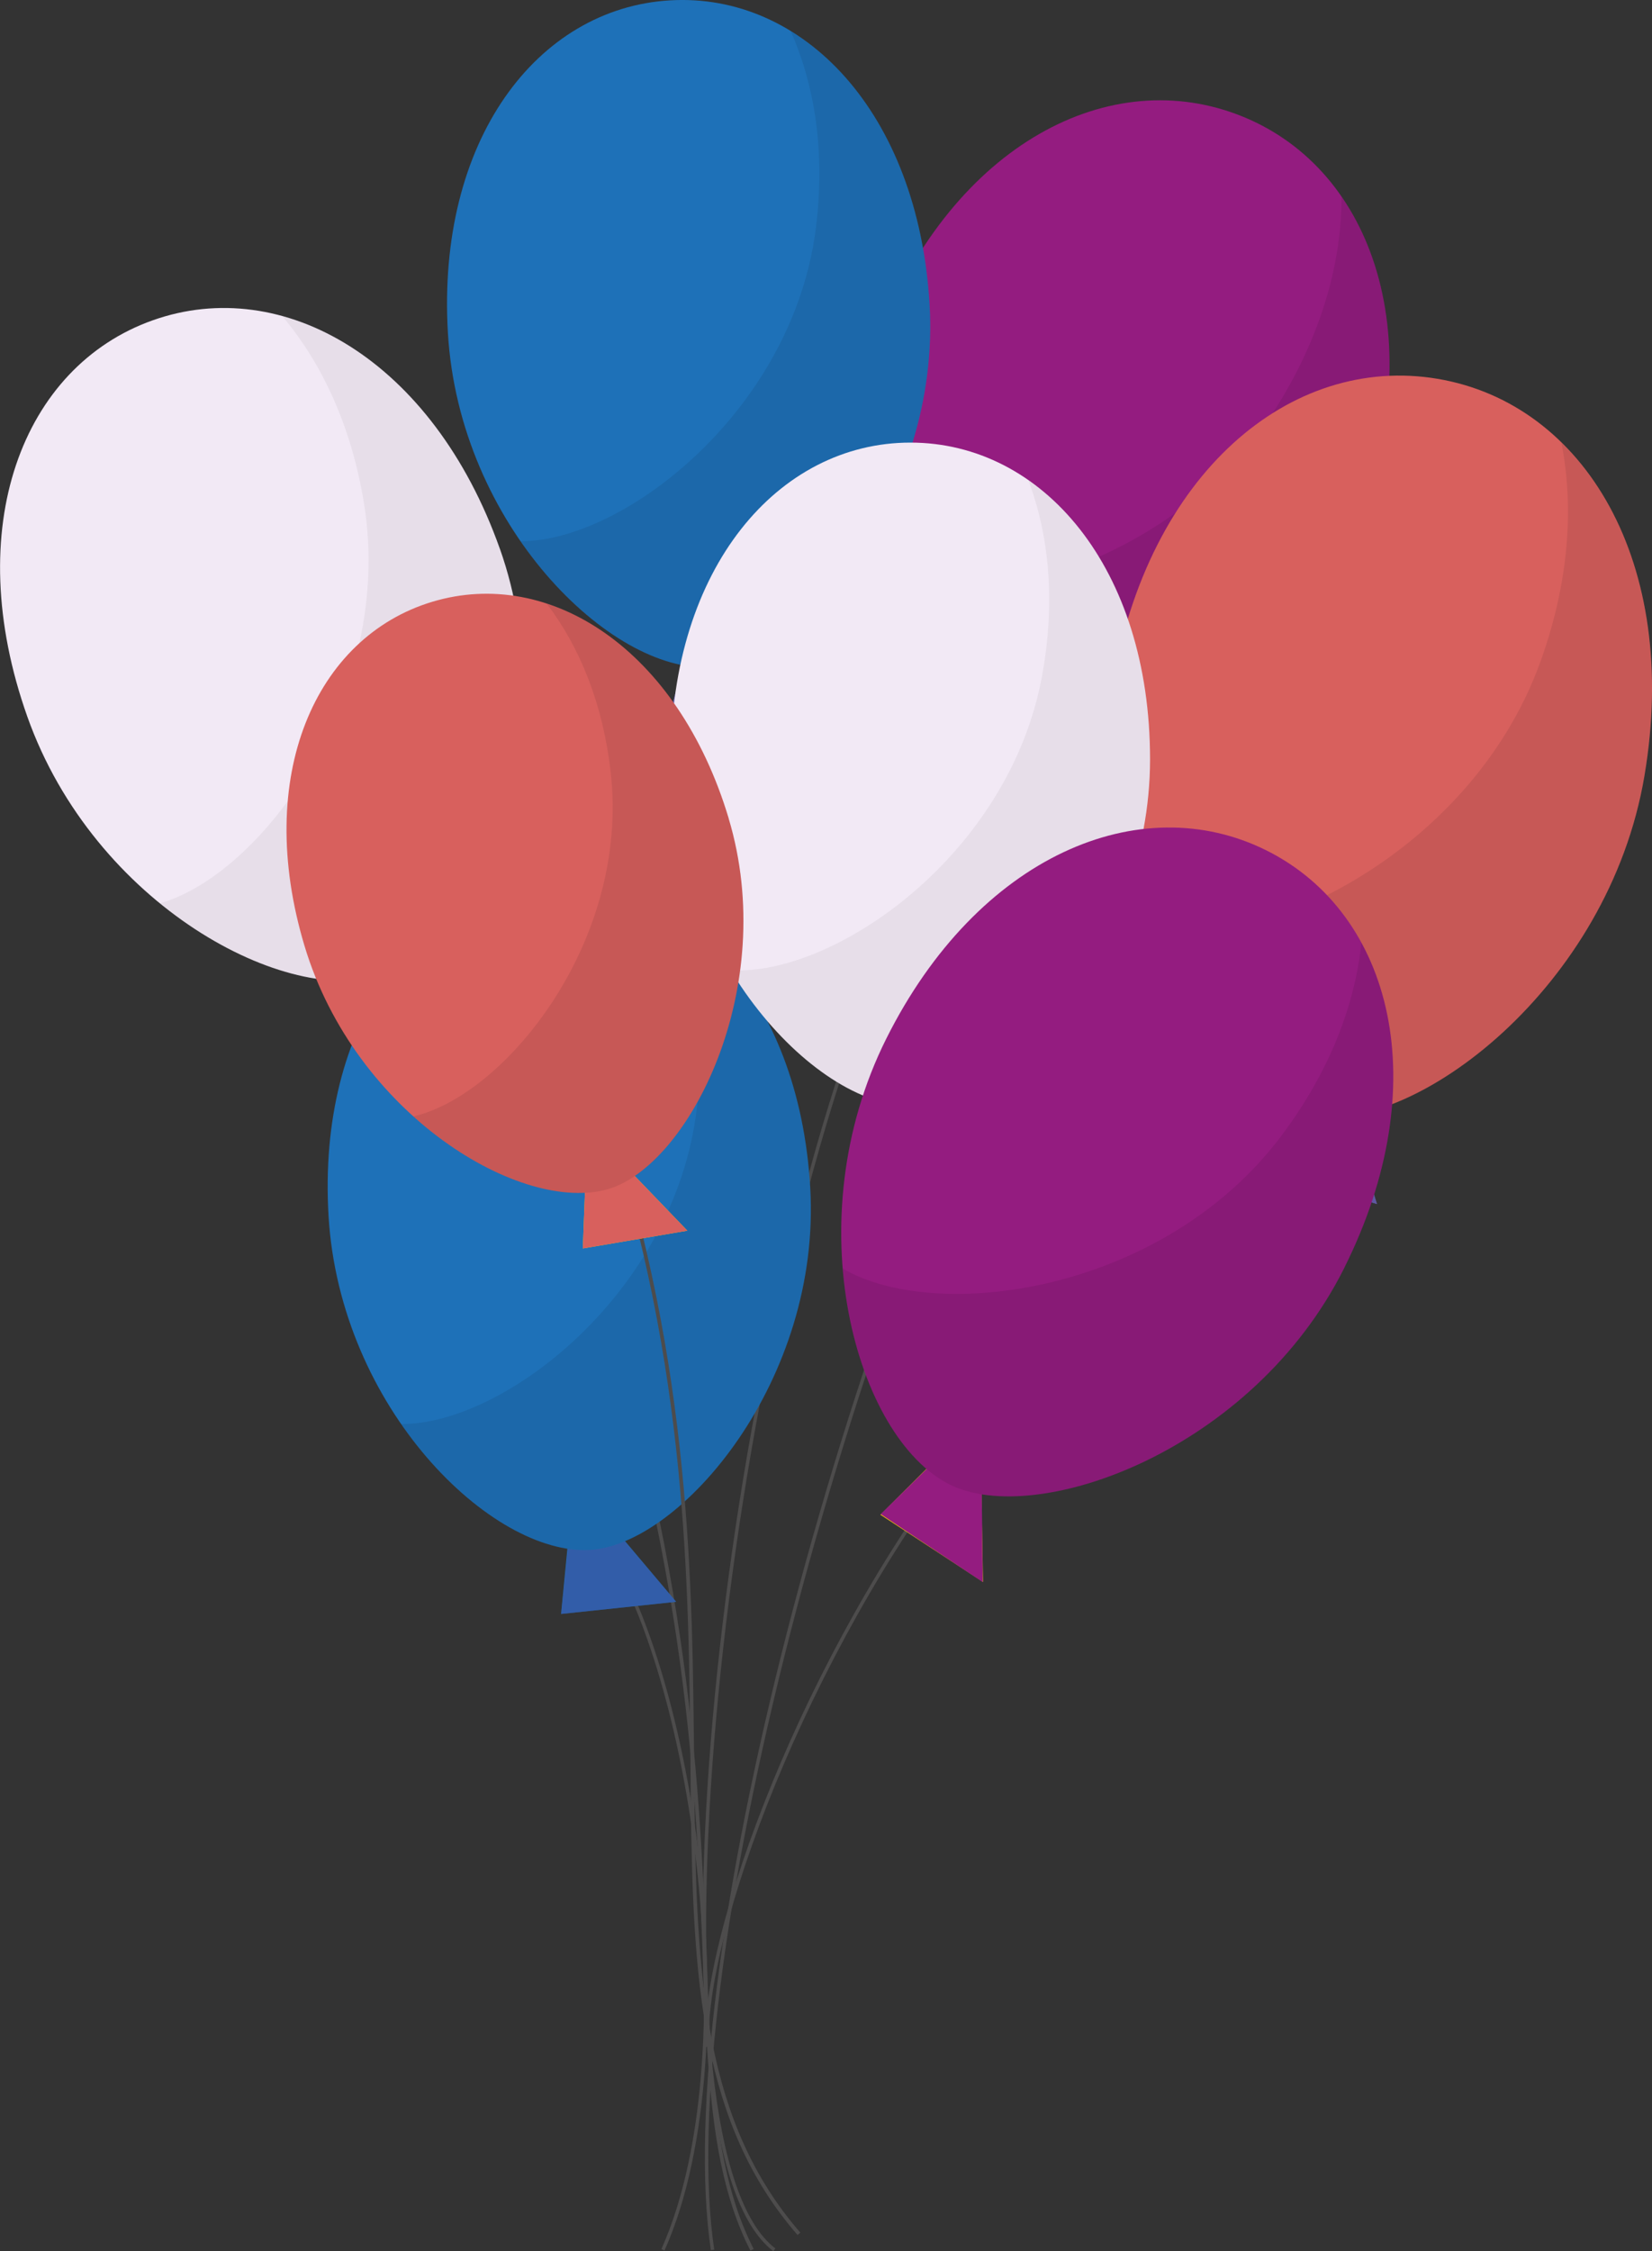 <svg xmlns="http://www.w3.org/2000/svg" viewBox="0 0 188.91 257.32"><rect x="0" y="0" width="188.91" height="257.32" fill="#333333" stroke="none"/><g><g id="Calque_1" data-name="Calque 1"><path d="m66.39,172.85c12.31,12.92,19.79,61.1,9.42,84.31" fill="none" stroke="#4d4c4c" stroke-miterlimit="10" stroke-width=".39"></path><path d="m110.14,165.82c-18.06,23.33-29.88,55.31-29.28,68.14" fill="none" stroke="#4d4c4c" stroke-miterlimit="10" stroke-width=".39"></path><path d="m98.93,114.69c-17.6,46.62-25.5,131-10.38,142.47" fill="none" stroke="#4d4c4c" stroke-miterlimit="10" stroke-width=".39"></path><path d="m121.41,101.78c-25.49,50.26-44.51,124.32-39.93,155.39" fill="none" stroke="#4d4c4c" stroke-miterlimit="10" stroke-width=".39"></path><path d="m51.12,104.46c41.66,87.18,22.43,128.36,34.88,152.7" fill="none" stroke="#4d4c4c" stroke-miterlimit="10" stroke-width=".42"></path><g><g><polygon points="116.23 87.62 117.7 100.29 105.18 93.74 111.65 85.9 116.23 87.62" fill="#fecc04" stroke-width="0"></polygon><polygon points="116.23 87.62 117.7 100.29 105.18 93.74 111.65 85.9 116.23 87.62" fill="#fecc04" stroke-width="0"></polygon></g><g><path d="m155.36,59.95c-8.29,22.06-32.14,33.51-42.63,29.57-11.28-4.24-20.91-28.26-12.62-50.32,8.29-22.06,26.08-31.86,41.34-26.13,15.26,5.73,22.2,24.82,13.91,46.88Z" fill="#941c80" stroke-width="0"></path><path d="m153.41,22.49c0,7.32-2.16,15.26-6.86,23.11-11.63,19.41-37.2,25.65-48.66,20.46,2.2,11.69,8.24,20.97,14.85,23.45,10.49,3.94,34.34-7.51,42.63-29.57,5.6-14.92,4.24-28.47-1.95-37.46Z" opacity=".08" stroke-width="0"></path></g></g><g><g><polygon points="83.39 73.3 89.45 83.57 76.27 82.72 78.82 73.57 83.39 73.3" fill="#5f58a2" stroke-width="0"></polygon><polygon points="83.39 73.3 89.45 83.57 76.27 82.72 78.82 73.57 83.39 73.3" fill="#5f58a2" stroke-width="0"></polygon></g><g><path d="m106.3,34.81c1.3,21.99-14.73,40.83-25.19,41.44-11.24.66-28.59-16.2-29.89-38.19C49.92,16.07,61.4.94,76.61.04c15.21-.9,28.39,12.77,29.69,34.76Z" fill="#1e71b8" stroke-width="0"></path><path d="m90.41,3.55c2.79,6.25,3.95,13.85,2.91,22.35-2.56,20.99-22.04,36.04-33.8,35.96,6.32,9.15,15,14.78,21.59,14.39,10.45-.62,26.48-19.45,25.19-41.44-.88-14.87-7.19-25.93-15.89-31.26Z" opacity=".08" stroke-width="0"></path></g></g><g><g><polygon points="70.31 174.78 77.32 183.09 64.16 184.48 65.1 174.78 70.31 174.78" fill="#1e71b8" stroke-width="0"></polygon><polygon points="69.59 173.99 77.31 183.08 64.17 184.48 65.13 175.03 69.59 173.99" fill="#464b9a" opacity=".5" stroke-width="0"></polygon></g><g><path d="m92.65,135.72c1.3,21.99-14.73,40.83-25.19,41.44-11.24.66-28.59-16.2-29.89-38.19-1.3-21.99,10.18-37.12,25.39-38.02,15.21-.9,28.39,12.77,29.69,34.76Z" fill="#1e71b8" stroke-width="0"></path><path d="m76.76,104.46c2.79,6.25,3.95,13.85,2.91,22.35-2.56,20.99-22.04,36.04-33.8,35.96,6.32,9.15,15,14.78,21.59,14.39,10.45-.62,26.48-19.45,25.19-41.44-.88-14.87-7.19-25.93-15.89-31.26Z" opacity=".08" stroke-width="0"></path></g></g><g><g><polygon points="153.42 124.9 157.46 137.62 143.3 133.39 148.37 124.05 153.42 124.9" fill="#5f58a2" stroke-width="0"></polygon><polygon points="153.42 124.9 157.46 137.62 143.3 133.39 148.37 124.05 153.42 124.9" fill="#5f58a2" stroke-width="0"></polygon></g><g><path d="m188.05,88.66c-4.09,24.31-26.3,40.83-37.85,38.88-12.43-2.09-27.12-24.83-23.02-49.14,4.09-24.31,20.4-37.93,37.21-35.1,16.81,2.83,27.76,21.04,23.66,45.35Z" fill="#d8605d" stroke-width="0"></path><path d="m178.55,50.59c1.47,7.51.84,16.09-2.42,25.1-8.06,22.25-33.06,33.78-45.87,30.74,4.6,11.56,12.65,19.88,19.94,21.11,11.55,1.95,33.76-14.58,37.85-38.88,2.77-16.44-1.35-30.08-9.5-38.07Z" opacity=".08" stroke-width="0"></path></g></g><g><g><polygon points="106.54 123.63 111.96 134.16 98.93 132.55 101.99 123.63 106.54 123.63" fill="#f2e9f5" stroke-width="0"></polygon><polygon points="106.54 123.63 111.96 134.16 98.93 132.55 101.99 123.63 106.54 123.63" fill="#f2e9f5" stroke-width="0"></polygon></g><g><path d="m131.51,86.8c0,21.88-17,39.62-27.4,39.62-11.19,0-27.4-17.74-27.4-39.62s12.27-36.21,27.4-36.21,27.4,14.33,27.4,36.21Z" fill="#f2e9f5" stroke-width="0"></path><path d="m117.59,54.88c2.4,6.36,3.11,13.96,1.58,22.33-3.77,20.67-23.96,34.44-35.62,33.68,5.73,9.44,14.01,15.54,20.56,15.54,10.4,0,27.4-17.74,27.4-39.62,0-14.8-5.61-26.13-13.92-31.92Z" opacity=".05" stroke-width="0"></path></g></g><g><g><polygon points="45.41 107.77 54.44 116.27 41.03 119.23 40.93 109.36 45.41 107.77" fill="#f2e9f5" stroke-width="0"></polygon><polygon points="45.41 107.77 54.44 116.27 41.03 119.23 40.93 109.36 45.41 107.77" fill="#f2e9f5" stroke-width="0"></polygon></g><g><path d="m57.16,62.72c7.65,21.58-2.9,45.02-13.16,48.66-11.03,3.91-33.23-7.91-40.88-29.48-7.65-21.58-.57-40,14.35-45.29,14.92-5.29,32.03,4.55,39.69,26.12Z" fill="#f2e9f5" stroke-width="0"></path><path d="m32.26,36.11c4.59,5.43,7.95,12.68,9.37,21.47,3.51,21.7-11.58,42.35-23.34,45.67,8.96,7.31,19.25,10.42,25.71,8.13,10.26-3.64,20.82-27.08,13.16-48.65-5.18-14.59-14.68-23.81-24.9-26.61Z" opacity=".05" stroke-width="0"></path></g></g><g><g><polygon points="112.18 168.16 112.41 180.82 100.68 173.14 107.82 166.02 112.18 168.16" fill="#fecc04" stroke-width="0"></polygon><polygon points="112.24 168.18 112.38 180.84 100.71 173.07 107.9 166 112.24 168.18" fill="#941c80" stroke-width="0"></polygon></g><g><path d="m153.72,144.93c-10.46,20.91-35.19,29.73-45.13,24.75-10.69-5.35-17.7-30.05-7.24-50.96,10.46-20.91,29.04-28.73,43.5-21.5,14.46,7.24,19.33,26.8,8.87,47.7Z" fill="#941c80" stroke-width="0"></path><path d="m155.68,107.76c-.75,7.22-3.71,14.83-9.17,22.09-13.49,17.94-39.37,21.45-50.14,15.15.96,11.77,5.96,21.55,12.22,24.68,9.94,4.97,34.66-3.85,45.13-24.75,7.08-14.14,7.13-27.65,1.96-37.17Z" opacity=".08" stroke-width="0"></path></g></g><path d="m71.01,132.78c16.77,56.82-1.7,97.19,20.35,122.55" fill="none" stroke="#4d4c4c" stroke-miterlimit="10" stroke-width=".42"></path><g><g><polygon points="71.01 132.78 78.6 140.67 66.65 142.7 66.98 133.99 71.01 132.78" fill="#fecc04" stroke-width="0"></polygon><polygon points="71.01 132.78 78.6 140.67 66.65 142.7 66.98 133.99 71.01 132.78" fill="#d8605d" stroke-width="0"></polygon></g><g><path d="m83.32,93.54c5.82,19.37-4.51,39.59-13.72,42.35-9.9,2.97-28.97-8.42-34.78-27.78-5.82-19.37,1.23-35.31,14.63-39.33,13.39-4.02,28.06,5.4,33.88,24.77Z" fill="#d8605d" stroke-width="0"></path><path d="m62.51,68.99c3.81,4.99,6.46,11.53,7.33,19.34,2.16,19.3-12.05,36.86-22.57,39.28,7.58,6.83,16.53,10.03,22.33,8.29,9.21-2.76,19.54-22.98,13.72-42.35-3.93-13.1-11.91-21.64-20.81-24.56Z" opacity=".08" stroke-width="0"></path></g></g></g></g></svg>